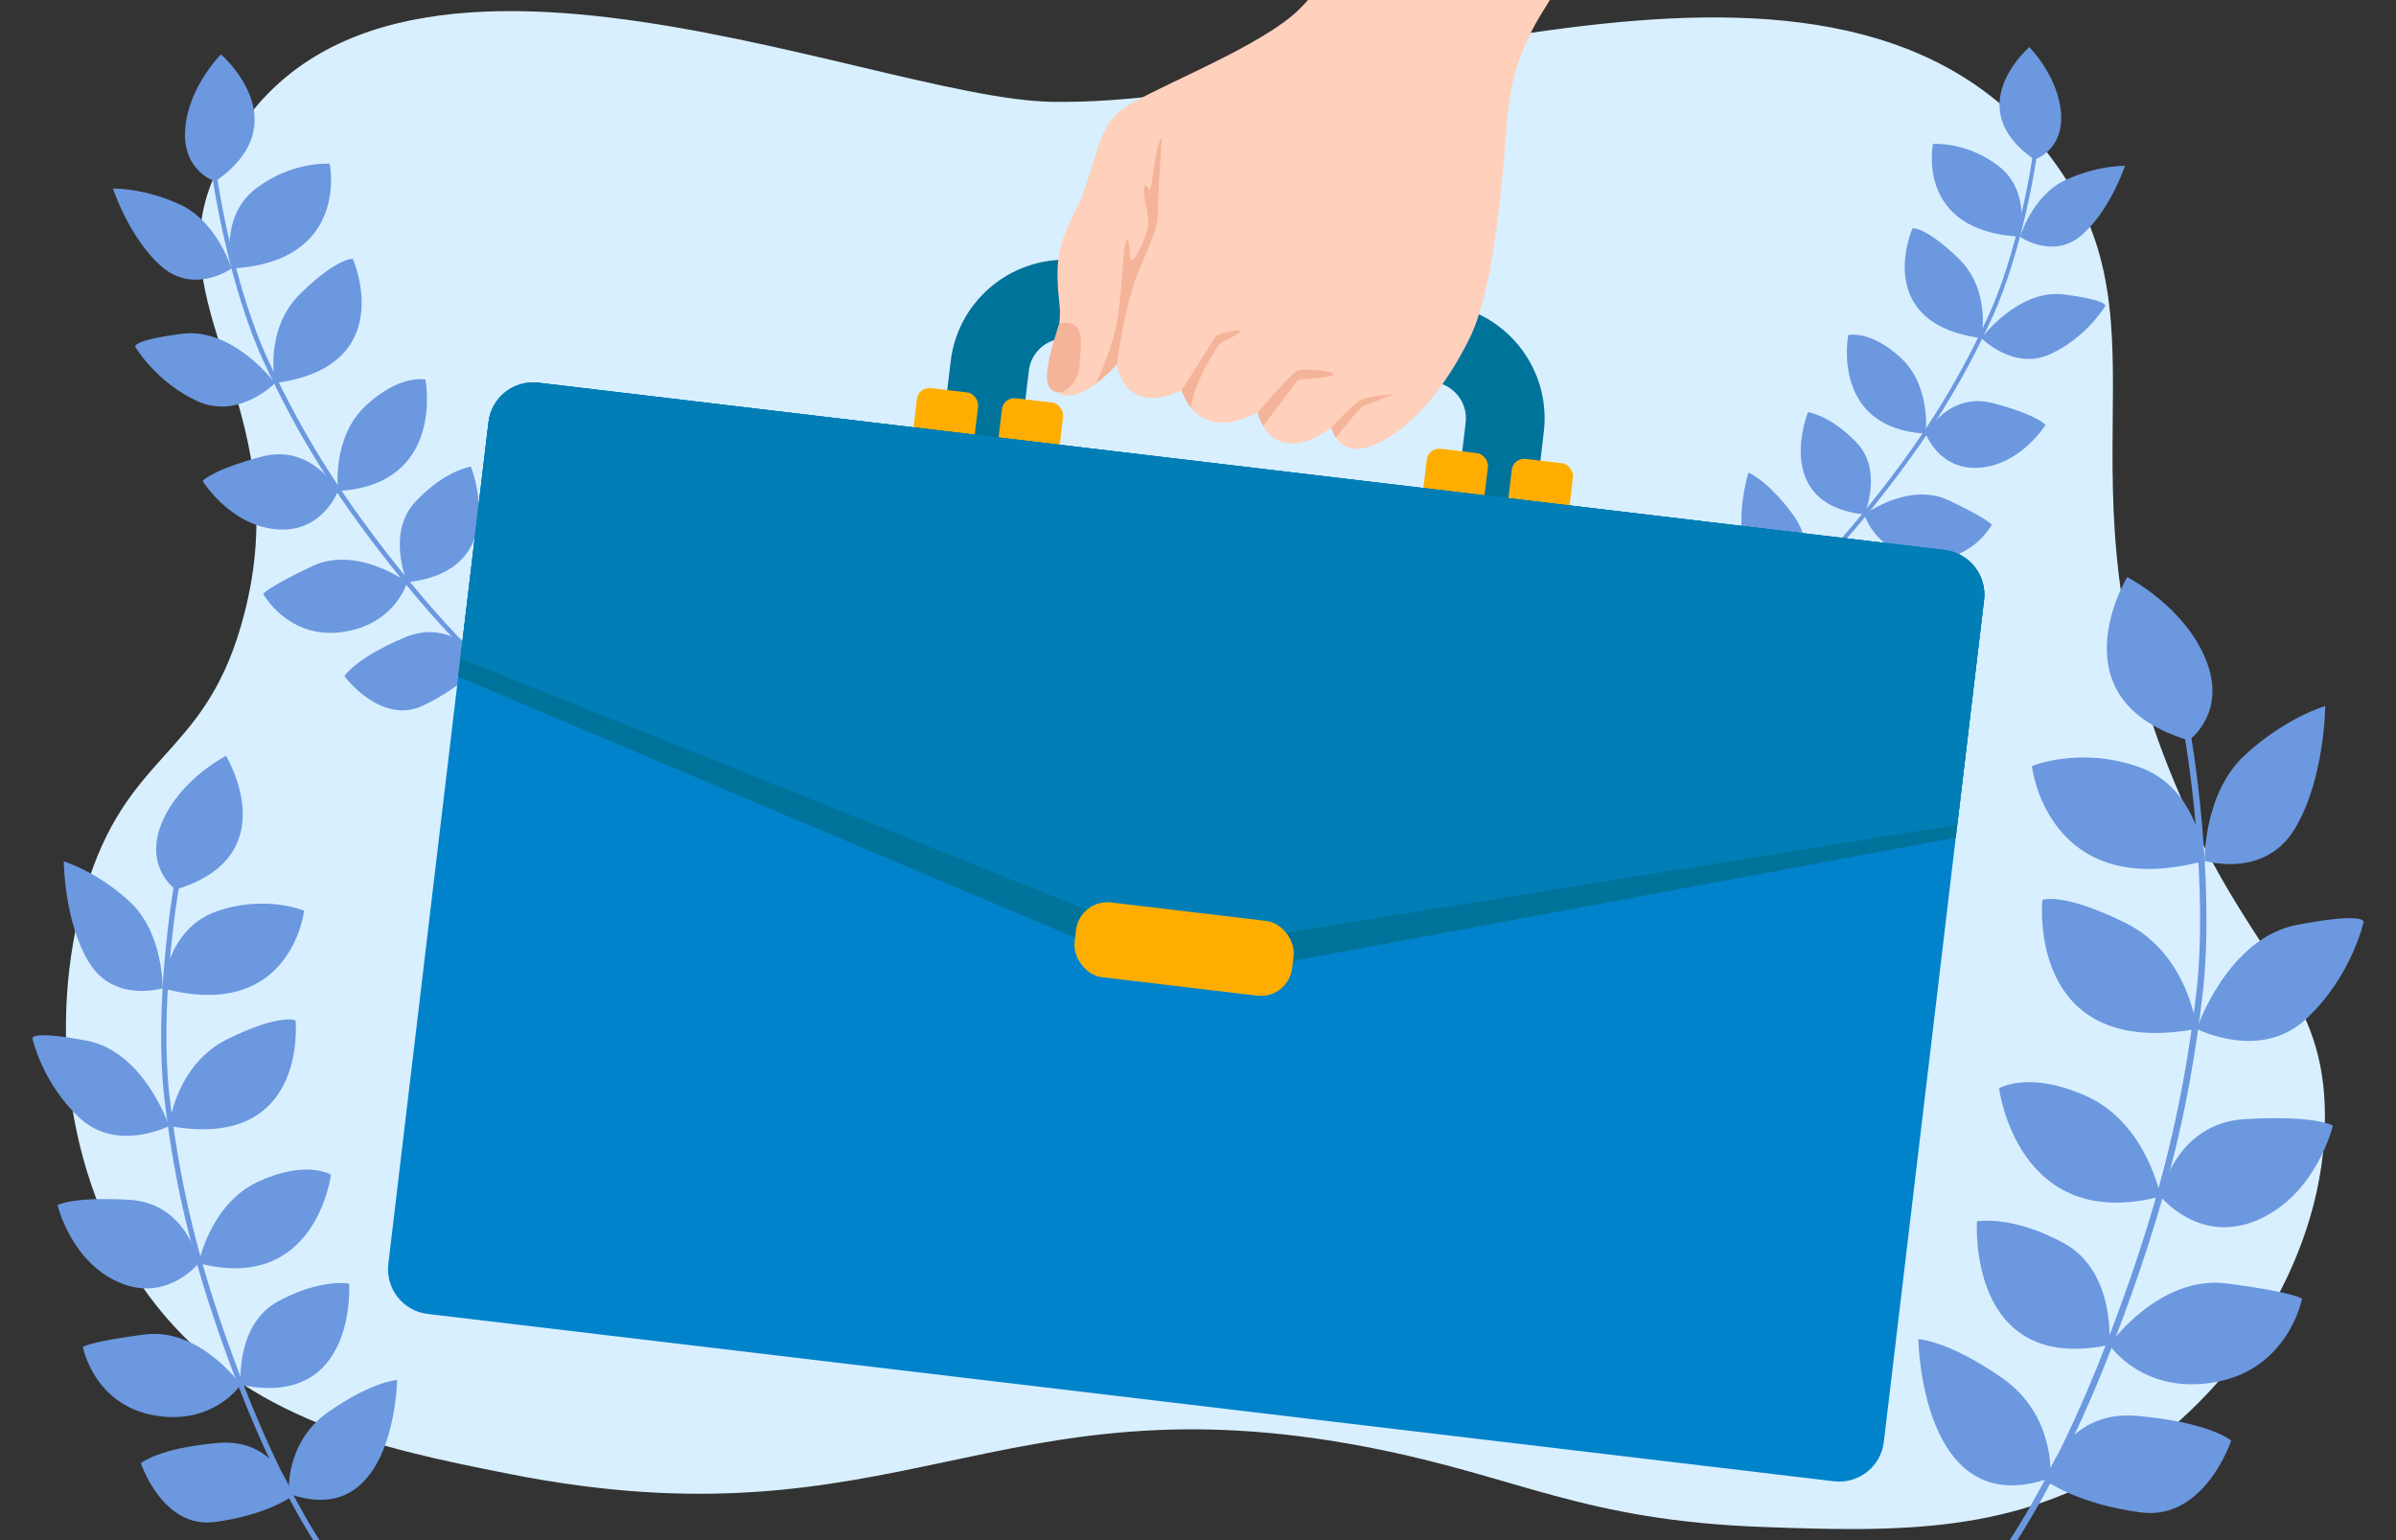 <?xml version="1.0" encoding="UTF-8"?>
<svg id="main" xmlns="http://www.w3.org/2000/svg" xmlns:xlink="http://www.w3.org/1999/xlink" viewBox="0 0 700 450">
  <rect x="0" y="0" width="700" height="450" fill="#333333" stroke="none"/>
  <defs>
    <style>
      .cls-1 {
        fill: #ffd0bb;
      }

      .cls-1, .cls-2, .cls-3, .cls-4, .cls-5, .cls-6, .cls-7, .cls-8, .cls-9 {
        stroke-width: 0px;
      }

      .cls-2 {
        fill: #0083ca;
      }

      .cls-3 {
        fill: #6b98df;
      }

      .cls-4 {
        fill: #d8efff;
      }

      .cls-5 {
        fill: none;
      }

      .cls-6 {
        fill: #ffae01;
      }

      .cls-7 {
        fill: #00739b;
      }

      .cls-10 {
        clip-path: url(#clippath);
      }

      .cls-8 {
        fill: #007eb5;
      }

      .cls-9 {
        fill: #f4b49a;
      }
    </style>
    <clipPath id="clippath">
      <rect id="mask-2" data-name="mask" class="cls-5" width="700" height="450"/>
    </clipPath>
  </defs>
  <g id="mask">
    <g class="cls-10">
      <g id="main-2" data-name="main">
        <g id="background">
          <path class="cls-4" d="m599.2,46.04c38.37,50.84-3.66,96.58,40.02,191.53,20.44,44.43,39.88,53.16,40.02,88.4.16,39.64-24.25,78.49-56.5,100.03-33.48,22.36-68.68,21.57-107.51,20.16-53.15-1.92-71.31-14.7-115.36-23.26-109.39-21.27-137.72,30.21-251.12,7.75-38-7.53-76.33-15.69-102.8-48.85-27.53-34.48-32.17-83.38-21.19-120.97,12.04-41.2,34.12-38.9,45.52-77.54,18.05-61.2-23.46-91.39-8.63-129.5,37.67-96.8,191.08-24.96,245.63-24.04,86.77,1.47,229.8-66.03,291.93,16.28Z"/>
          <g>
            <path class="cls-3" d="m62.88,53.01s-9.63-2.91-8.79-15.21c.84-12.29,10.46-21.91,10.46-21.91,0,0,23.22,19.9-1.67,37.12Z"/>
            <path class="cls-3" d="m67.65,78.46s-4.19-13.65-14.94-18.65c-10.75-5-19.72-4.72-19.72-4.72,0,0,4.9,14.82,14.36,22.91,9.46,8.1,20.3.46,20.3.46Z"/>
            <path class="cls-3" d="m80.36,111.95s-12.2-16.4-27.29-14.42c-15.09,1.98-13.53,3.87-13.53,3.87,0,0,6.14,10.36,18.17,15.84,12.03,5.48,22.65-5.3,22.65-5.3Z"/>
            <path class="cls-3" d="m98.76,143.47s-7.64-13.98-22.36-10.04c-14.72,3.94-17.2,7.1-17.2,7.1,0,0,7.79,12.79,21.36,14.11,13.57,1.32,18.2-11.17,18.2-11.17Z"/>
            <path class="cls-3" d="m118.96,170.12s-14.67-10.91-27.85-4.65c-13.18,6.26-14.21,8.06-14.21,8.06,0,0,7.27,13.26,22.94,11.16,15.66-2.1,19.12-14.58,19.12-14.58Z"/>
            <path class="cls-3" d="m140.75,193.41s-8.23-13.24-22.68-7.09c-14.45,6.15-17.43,11.24-17.43,11.24,0,0,10.65,14.51,23.06,8.55,12.41-5.96,17.06-12.7,17.06-12.7Z"/>
            <path class="cls-3" d="m67.65,78.46s-3.72-14.93,6.93-23.22c10.65-8.29,21.75-7.39,21.75-7.39,0,0,5.96,28.73-28.69,30.6Z"/>
            <path class="cls-3" d="m80.36,111.95s-3.37-15.67,7.47-26.23c10.83-10.55,15.25-10.08,15.25-10.08,0,0,13.87,31.37-22.71,36.31Z"/>
            <path class="cls-3" d="m98.76,143.47s-1.97-15.52,8.07-24.91c10.04-9.39,17.46-7.65,17.46-7.65,0,0,5.98,30.7-25.53,32.56Z"/>
            <path class="cls-3" d="m118.96,170.12s-6.24-14.41,2.5-23.63c8.74-9.22,16.11-10.13,16.11-10.13,0,0,12.21,30.4-18.61,33.75Z"/>
            <path class="cls-3" d="m139.68,193.16s-5.31-12.23,3.17-23.44c8.48-11.21,14.38-13.39,14.38-13.39,0,0,11.7,37.61-17.55,36.83Z"/>
            <path class="cls-3" d="m154.32,206.52c-.15-.1-15.28-10.69-35.89-35.96-10-12.27-18.16-23.5-24.95-34.33-6.04-9.64-11.3-19.42-16.54-30.78-5.18-11.23-8.87-24.69-11.05-34-2.77-11.85-4.08-20.89-4.38-24.01l1.37-.13c.8,8.24,5.9,37.2,15.3,57.56,10.7,23.17,22.66,41.95,41.31,64.82,20.46,25.1,35.45,35.6,35.6,35.7l-.78,1.13Z"/>
          </g>
          <g>
            <path class="cls-3" d="m594.36,46.62s8.53-2.58,7.78-13.46c-.75-10.88-9.26-19.4-9.26-19.4,0,0-20.56,17.62,1.48,32.87Z"/>
            <path class="cls-3" d="m590.13,69.16s3.71-12.08,13.23-16.52c9.52-4.43,17.46-4.18,17.46-4.18,0,0-4.34,13.12-12.71,20.29-8.37,7.17-17.98.41-17.98.41Z"/>
            <path class="cls-3" d="m578.87,98.81s10.81-14.52,24.17-12.77c13.36,1.76,11.98,3.43,11.98,3.43,0,0-5.44,9.18-16.09,14.03-10.65,4.85-20.06-4.69-20.06-4.69Z"/>
            <path class="cls-3" d="m562.58,126.72s6.76-12.38,19.8-8.89c13.03,3.49,15.23,6.29,15.23,6.29,0,0-6.89,11.33-18.91,12.5-12.02,1.17-16.12-9.89-16.12-9.89Z"/>
            <path class="cls-3" d="m544.69,150.32s12.99-9.66,24.66-4.12c11.67,5.54,12.58,7.14,12.58,7.14,0,0-6.44,11.74-20.31,9.88-13.87-1.86-16.93-12.91-16.93-12.91Z"/>
            <path class="cls-3" d="m525.4,170.95s7.29-11.73,20.09-6.28c12.8,5.45,15.44,9.95,15.44,9.95,0,0-9.43,12.85-20.42,7.57-10.99-5.28-15.11-11.24-15.11-11.24Z"/>
            <path class="cls-3" d="m590.13,69.16s3.29-13.22-6.14-20.56-19.26-6.54-19.26-6.54c0,0-5.27,25.44,25.4,27.1Z"/>
            <path class="cls-3" d="m578.87,98.81s2.98-13.88-6.61-23.22-13.5-8.93-13.5-8.93c0,0-12.28,27.78,20.11,32.15Z"/>
            <path class="cls-3" d="m562.58,126.72s1.74-13.74-7.15-22.06c-8.89-8.32-15.46-6.78-15.46-6.78,0,0-5.29,27.18,22.61,28.83Z"/>
            <path class="cls-3" d="m544.69,150.32s5.52-12.76-2.21-20.92c-7.74-8.16-14.27-8.97-14.27-8.97,0,0-10.81,26.92,16.48,29.89Z"/>
            <path class="cls-3" d="m526.35,170.72s4.7-10.83-2.8-20.76c-7.51-9.93-12.74-11.86-12.74-11.86,0,0-10.36,33.31,15.54,32.61Z"/>
            <path class="cls-3" d="m513.39,182.55c.13-.09,13.53-9.47,31.78-31.85,8.86-10.86,16.08-20.81,22.09-30.4,5.35-8.54,10-17.2,14.65-27.26,4.59-9.95,7.85-21.86,9.78-30.1,2.45-10.5,3.61-18.5,3.88-21.26l-1.21-.12c-.71,7.3-5.23,32.94-13.55,50.97-9.47,20.52-20.07,37.15-36.58,57.4-18.12,22.23-31.39,31.52-31.53,31.61l.69,1Z"/>
          </g>
          <g>
            <path class="cls-3" d="m51.29,259.91s-9.27-6.48-4.08-19.31c5.19-12.84,18.82-19.76,18.82-19.76,0,0,17.86,29.37-14.74,39.07Z"/>
            <path class="cls-3" d="m47.51,288.76s.29-16.04-9.45-25.14c-9.73-9.1-19.42-11.93-19.42-11.93,0,0,.06,17.54,7.34,29.49,7.28,11.95,21.53,7.58,21.53,7.58Z"/>
            <path class="cls-3" d="m49.4,328.98s-7.31-21.78-24.12-24.93c-16.81-3.15-15.8-.59-15.8-.59,0,0,2.94,13.21,13.88,23.27,10.94,10.05,26.05,2.25,26.05,2.25Z"/>
            <path class="cls-3" d="m58.05,369.08s-3.28-17.6-20.38-18.53c-17.1-.93-20.86,1.58-20.86,1.58,0,0,3.85,16.39,17.89,22.53,14.04,6.15,23.35-5.58,23.35-5.58Z"/>
            <path class="cls-3" d="m70.33,404.61s-11.87-16.78-28.13-14.69c-16.26,2.09-17.99,3.65-17.99,3.65,0,0,3.14,16.7,20.61,19.93,17.47,3.23,25.52-8.9,25.52-8.9Z"/>
            <path class="cls-3" d="m85.47,437.1s-4.17-17.02-21.76-15.5c-17.59,1.52-22.55,5.92-22.55,5.92,0,0,6.31,19.22,21.65,17.18,15.34-2.04,22.66-7.61,22.66-7.61Z"/>
            <path class="cls-3" d="m47.51,288.76s1.24-17.25,15.51-22.38,25.82-.3,25.82-.3c0,0-3.67,32.78-41.33,22.68Z"/>
            <path class="cls-3" d="m49.4,328.98s1.87-17.92,17.13-25.41,19.81-5.45,19.81-5.45c0,0,3.86,38.35-36.94,30.86Z"/>
            <path class="cls-3" d="m58.05,369.08s3.32-17.27,17.32-23.79c14-6.53,21.33-2.08,21.33-2.08,0,0-4.33,34.88-38.65,25.87Z"/>
            <path class="cls-3" d="m70.33,404.61s-1.63-17.57,10.92-24.37c12.55-6.8,20.75-5.19,20.75-5.19,0,0,2.43,36.74-31.67,29.56Z"/>
            <path class="cls-3" d="m84.41,436.45s-1.4-14.92,11.57-23.94c12.97-9.02,20.04-9.28,20.04-9.28,0,0-.63,44.27-31.61,33.22Z"/>
            <path class="cls-3" d="m95.39,455.84c-.12-.16-12.6-16.76-25.78-50.95-6.4-16.6-11.2-31.44-14.67-45.39-3.09-12.41-5.29-24.69-6.92-38.66-1.62-13.81-.86-29.47.07-40.18,1.18-13.63,2.94-23.74,3.71-27.18l1.51.34c-2.03,9.09-6.68,41.8-3.75,66.84,3.34,28.49,9.57,52.74,21.5,83.67,13.1,33.96,25.45,50.41,25.57,50.57l-1.23.93Z"/>
          </g>
          <g>
            <path class="cls-3" d="m639.47,216.31s11.32-7.91,4.98-23.58c-6.34-15.67-22.98-24.12-22.98-24.12,0,0-21.8,35.85,18,47.7Z"/>
            <path class="cls-3" d="m644.09,251.53s-.35-19.59,11.53-30.69c11.88-11.11,23.7-14.56,23.7-14.56,0,0-.08,21.41-8.96,36-8.88,14.59-26.28,9.25-26.28,9.25Z"/>
            <path class="cls-3" d="m641.78,300.63s8.93-26.59,29.45-30.44c20.52-3.84,19.29-.72,19.29-.72,0,0-3.59,16.13-16.94,28.4-13.35,12.27-31.8,2.75-31.8,2.75Z"/>
            <path class="cls-3" d="m631.22,349.58s4-21.49,24.88-22.62c20.88-1.14,25.46,1.93,25.46,1.93,0,0-4.7,20.01-21.84,27.51-17.14,7.5-28.5-6.81-28.5-6.81Z"/>
            <path class="cls-3" d="m616.24,392.95s14.49-20.48,34.34-17.94c19.85,2.55,21.97,4.46,21.97,4.46,0,0-3.83,20.39-25.16,24.33-21.32,3.94-31.15-10.86-31.15-10.86Z"/>
            <path class="cls-3" d="m597.75,432.61s5.09-20.78,26.56-18.92c21.47,1.86,27.53,7.23,27.53,7.23,0,0-7.7,23.46-26.43,20.98-18.73-2.49-27.66-9.29-27.66-9.29Z"/>
            <path class="cls-3" d="m644.09,251.53s-1.52-21.05-18.94-27.33c-17.42-6.27-31.52-.36-31.52-.36,0,0,4.48,40.01,50.46,27.69Z"/>
            <path class="cls-3" d="m641.78,300.63s-2.29-21.88-20.92-31.02c-18.63-9.15-24.18-6.65-24.18-6.65,0,0-4.72,46.82,45.1,37.67Z"/>
            <path class="cls-3" d="m631.22,349.58s-4.05-21.08-21.14-29.05c-17.1-7.97-26.04-2.54-26.04-2.54,0,0,5.29,42.58,47.18,31.59Z"/>
            <path class="cls-3" d="m616.24,392.95s1.99-21.45-13.33-29.75c-15.32-8.3-25.33-6.34-25.33-6.34,0,0-2.96,44.85,38.66,36.09Z"/>
            <path class="cls-3" d="m599.04,431.83s1.71-18.22-14.12-29.22c-15.83-11.01-24.47-11.33-24.47-11.33,0,0,.77,54.05,38.59,40.55Z"/>
            <path class="cls-3" d="m585.64,455.49c.15-.2,15.38-20.46,31.48-62.2,7.81-20.26,13.67-38.38,17.91-55.41,3.77-15.15,6.45-30.15,8.45-47.2,1.97-16.86,1.04-35.98-.08-49.05-1.44-16.64-3.59-28.98-4.52-33.18l-1.84.41c2.47,11.09,8.16,51.03,4.58,81.6-4.07,34.78-11.68,64.38-26.25,102.15-15.99,41.46-31.07,61.54-31.22,61.74l1.5,1.14Z"/>
          </g>
        </g>
        <g id="bag">
          <path class="cls-7" d="m446.58,163.7l-22.84-2.72,4.46-37.51c.69-5.83-3.48-11.13-9.31-11.83l-106.48-12.67c-5.83-.69-11.13,3.48-11.83,9.31l-3.12,26.26-22.84-2.72,3.12-26.26c2.19-18.42,18.96-31.62,37.38-29.43l106.48,12.67c18.42,2.19,31.62,18.96,29.43,37.38l-4.46,37.51Z"/>
          <g>
            <rect class="cls-6" x="267.2" y="113.95" width="18" height="18" rx="3.66" ry="3.66" transform="translate(16.46 -31.78) rotate(6.79)"/>
            <rect class="cls-6" x="292.03" y="116.91" width="18" height="18" rx="3.66" ry="3.66" transform="translate(16.99 -34.69) rotate(6.79)"/>
          </g>
          <g>
            <rect class="cls-6" x="416.15" y="131.68" width="18" height="18" rx="3.66" ry="3.66" transform="translate(19.6 -49.26) rotate(6.79)"/>
            <rect class="cls-6" x="440.98" y="134.63" width="18" height="18" rx="3.66" ry="3.66" transform="translate(20.13 -52.17) rotate(6.79)"/>
          </g>
          <path class="cls-2" d="m579.64,175.32l-8.26,69.42-21.01,176.56c-.86,7.21-7.4,12.35-14.6,11.5l-410.83-48.89c-7.2-.86-12.35-7.4-11.49-14.61l20.41-171.57.55-4.61,8.31-69.8c.86-7.21,7.39-12.35,14.6-11.49l410.82,48.89c7.21.85,12.36,7.39,11.5,14.6Z"/>
          <path class="cls-7" d="m579.64,175.32l-8.26,69.42-208.43,38.77-41.07-6.23-188.02-79.55.55-4.61,8.31-69.8c.86-7.21,7.39-12.35,14.6-11.49l410.82,48.89c7.21.85,12.36,7.39,11.5,14.6Z"/>
          <path class="cls-8" d="m579.64,175.32l-7.81,65.67-225.87,36.29-211.45-84.86,8.22-69.09c.86-7.21,7.39-12.35,14.6-11.5l410.82,48.89c7.21.86,12.35,7.39,11.5,14.6Z"/>
          <rect class="cls-6" x="313.96" y="266.28" width="64" height="22" rx="9.19" ry="9.19" transform="translate(35.19 -38.94) rotate(6.79)"/>
        </g>
        <g id="hand">
          <path class="cls-1" d="m467.25-31.05s-4.03,11.51-9.78,23.02c-5.76,11.51-15.54,20.14-17.27,44.32-1.73,24.17-4.6,50.07-10.94,62.74-6.33,12.66-15.54,25.32-26.87,30.57-7.06,3.26-10.53.65-12.14-1.78-.98-1.48-1.28-2.89-1.28-2.89-11.9,8.44-17.51,3.66-19.93-.47-1.21-2.06-1.62-3.96-1.62-3.96-10.7,5.55-16.51,2.26-19.46-1.36-2.04-2.5-2.73-5.15-2.73-5.15-16.69,8.06-18.99-7.48-18.99-7.48h0c-.14.17-2.76,3.16-6.13,5.67-3.55,2.64-7.94,4.74-11.16,2.42-6.35-4.56,1.76-14.42.6-25.36s-1.15-16.69,4.6-27.63,5.76-23.6,13.24-29.35,36.84-16.69,50.07-27.63c13.24-10.94,33.96-50.07,33.96-50.07,37.99-7.48,55.83,14.39,55.83,14.39Z"/>
          <path class="cls-9" d="m339.47,40.32s-1.15,14.96-1.15,20.72-1.73,8.63-5.76,18.42-6.33,27.05-6.33,27.05h0c-.14.17-2.76,3.16-6.13,5.67,2.04-4.49,4.39-10.2,5.56-14.88,2.3-9.21,2.3-25.9,3.45-27.05s.58,6.33,1.73,5.76,4.6-7.48,4.6-10.94-1.73-8.63-1.15-10.36,1.15,1.15,1.73.58,1.73-14.39,3.45-14.96Z"/>
          <path class="cls-9" d="m362.5,96.72c0,.58-4.6,2.88-5.76,3.45-1,.49-8.07,11.84-8.78,18.96-2.04-2.5-2.73-5.15-2.73-5.15,0,0,9.21-14.39,9.78-15.54s7.48-2.3,7.48-1.73Z"/>
          <path class="cls-9" d="m389.55,109.38c0,1.15-9.78,1.15-10.36,1.73-.41.41-6.58,8.59-10.15,13.35-1.21-2.06-1.62-3.96-1.62-3.96,0,0,10.04-11.69,11.77-12.27s10.36,0,10.36,1.15Z"/>
          <path class="cls-9" d="m407.39,115.14s-8.06,3.13-9.21,3.57c-.71.28-4.87,5.31-7.93,9.1-.98-1.48-1.28-2.89-1.28-2.89,0,0,6.33-6.91,8.63-8.06s9.78-1.73,9.78-1.73Z"/>
          <path class="cls-9" d="m309.48,94.43s4.57-.89,5.77,2.14.1,8.54.05,11.66c0,.33-2.3,6.91-6.36,6.37-4.69-.62-3.56-7.5.54-20.17Z"/>
        </g>
      </g>
    </g>
  </g>
</svg>